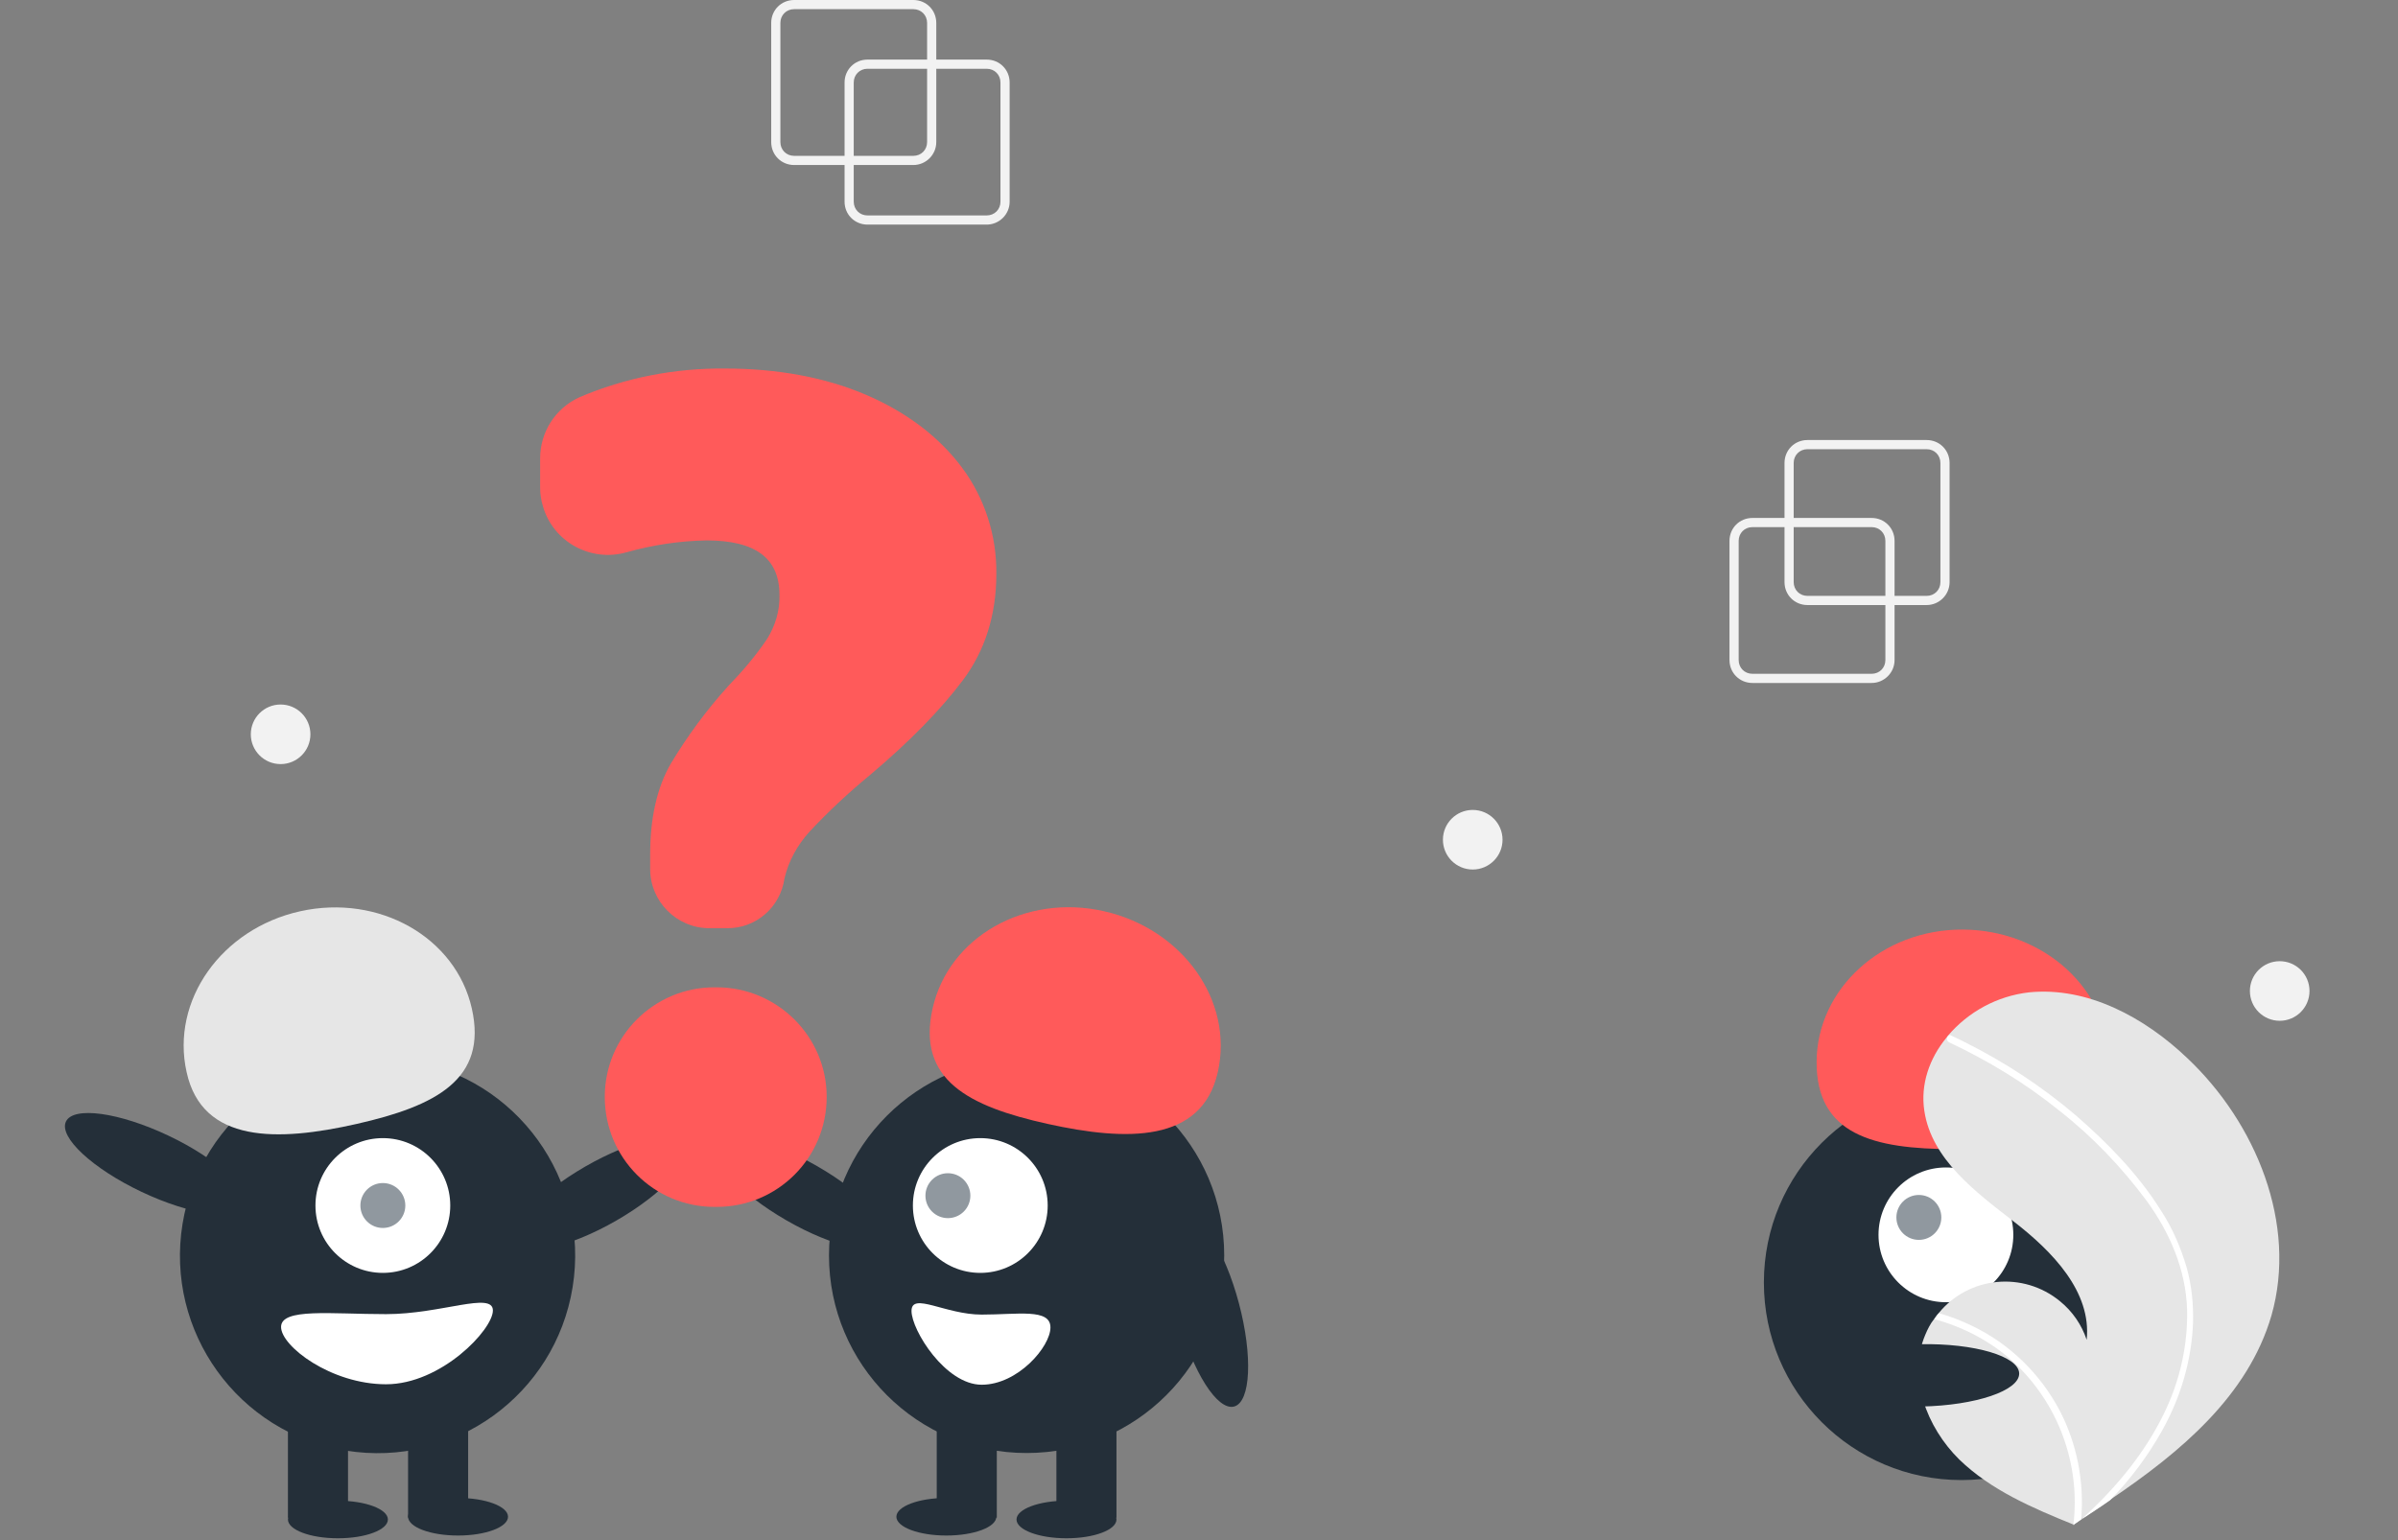 <?xml version="1.0" encoding="utf-8"?>
<!-- Generator: Adobe Illustrator 25.3.1, SVG Export Plug-In . SVG Version: 6.00 Build 0)  -->
<svg version="1.1" id="b1a9ffcb-883a-40c3-a838-c4c452e3657e"
	 xmlns="http://www.w3.org/2000/svg" xmlns:xlink="http://www.w3.org/1999/xlink" x="0px" y="0px" viewBox="0 0 523 336"
	 style="enable-background:new 0 0 523 336;" xml:space="preserve">
<rect x="0" y="0" width="523" height="336" fill="#808080" stroke="none"/>
<style type="text/css">
	.st0{fill:#242F39;}
	.st1{fill:#FFFFFF;}
	.st2{fill:#90989F;}
	.st3{fill:#FF5A5A;}
	.st4{fill:#E6E6E6;}
	.st5{fill:#F2F2F2;}
</style>
<circle class="st0" cx="427.8" cy="279.8" r="43.1"/>
<circle class="st1" cx="424.4" cy="269.4" r="14.7"/>
<circle class="st2" cx="418.5" cy="265.6" r="4.9"/>
<path class="st3" d="M426.1,250.7c-17.6,0-30-3.2-29.9-19.1s14.3-28.9,31.9-28.8s31.9,13,31.8,29C460,247.6,443.8,250.7,426.1,250.7
	z"/>
<path class="st4" d="M495.4,287c-5.1,17.5-19.8,29.8-35.2,40.2c-2.1,1.5-4.3,2.9-6.4,4.3c0,0,0,0,0,0c-0.1,0.1-0.2,0.1-0.3,0.2
	c-0.4,0.3-0.9,0.6-1.3,0.9l0.2,0.1c0,0,0.2,0.1,0,0c-0.1,0-0.2-0.1-0.2-0.1c-8.9-3.6-18-7.5-24.9-14.2c-7.1-7-11.3-18-7.4-27.2
	c0.5-1.2,1.1-2.4,1.9-3.4c0.3-0.4,0.6-0.9,1-1.3c6.6-8.1,18.5-9.2,26.5-2.6c2.7,2.2,4.7,5.1,5.8,8.4c1.1-10.5-7.5-19.3-15.9-25.8
	c-8.4-6.5-17.9-13.6-19.5-24.1c-0.9-5.8,1.1-11.5,4.8-16c0.1-0.1,0.2-0.3,0.3-0.4c4.5-5.3,10.8-8.7,17.7-9.5
	c12.8-1.3,25.3,5.5,34.6,14.4C492,245,501.1,267,495.4,287z"/>
<path class="st1" d="M471.3,264.1c2.5,3.8,4.3,8,5.6,12.4c1.1,3.9,1.5,8,1.4,12c-0.3,8.3-2.7,16.4-6.8,23.7
	c-3.1,5.5-6.9,10.6-11.3,15.1c-2.1,1.5-4.3,2.9-6.4,4.3c0,0,0,0,0,0c-0.1,0.1-0.2,0.1-0.3,0.2c-0.4,0.3-0.9,0.6-1.3,0.9
	c0,0,0.5,0.2,0.2,0.1c-0.1,0-0.2-0.1-0.2-0.1c1.6-13.3-3.3-26.6-13.2-35.7c-4.9-4.4-10.8-7.5-17.1-9.2c0.3-0.4,0.6-0.9,1-1.3
	c2.5,0.7,4.8,1.6,7.1,2.7c8.2,3.9,14.9,10.4,19.2,18.5c3.8,7.3,5.4,15.6,4.7,23.8c0.4-0.3,0.7-0.7,1.1-1c6.8-6.3,12.8-13.6,16.9-22
	c3.5-7.1,5.3-15,5.1-22.9c-0.3-8.7-3.8-16.7-8.8-23.6c-5.5-7.4-11.9-14.1-19.2-19.8c-7.3-5.9-15.4-10.8-23.9-14.8
	c-0.4-0.2-0.6-0.7-0.4-1.1c0.1-0.2,0.2-0.3,0.3-0.4c0.2-0.1,0.4-0.1,0.5,0c1.1,0.5,2.1,1,3.1,1.5c8.6,4.3,16.7,9.6,24.1,15.9
	C459.6,249.3,466.3,256.1,471.3,264.1z"/>
<ellipse class="st0" cx="73.7" cy="331.5" rx="10.9" ry="4.1"/>
<ellipse class="st0" cx="99.9" cy="330.9" rx="10.9" ry="4.1"/>
<ellipse transform="matrix(0.866 -0.499 0.499 0.866 -112.524 100.353)" class="st0" cx="131.2" cy="260.4" rx="21.5" ry="6.8"/>
<ellipse transform="matrix(0.16 -0.987 0.987 0.16 -201.177 311.437)" class="st0" cx="82.4" cy="273.9" rx="43.1" ry="43.1"/>
<rect x="62.8" y="307.7" class="st0" width="13.1" height="23.4"/>
<rect x="89" y="307.7" class="st0" width="13.1" height="23.4"/>
<circle class="st1" cx="83.5" cy="263" r="14.7"/>
<circle class="st2" cx="83.5" cy="263" r="4.9"/>
<path class="st4" d="M40.7,233.9c-3.5-15.6,7.6-31.3,24.8-35.1s33.9,5.7,37.4,21.2s-7.9,21.3-25.1,25.2S44.1,249.5,40.7,233.9z"/>
<ellipse transform="matrix(0.428 -0.903 0.903 0.428 -210.074 175.787)" class="st0" cx="33.9" cy="254" rx="6.8" ry="21.5"/>
<path class="st1" d="M61.3,289.5c0,4.2,10.9,12.5,22.9,12.5s23.3-11.9,23.3-16.1s-11.3,0.8-23.3,0.8S61.3,285.3,61.3,289.5z"/>
<ellipse class="st0" cx="232.6" cy="331.5" rx="10.9" ry="4.1"/>
<ellipse class="st0" cx="206.4" cy="330.9" rx="10.9" ry="4.1"/>
<ellipse transform="matrix(0.499 -0.866 0.866 0.499 -137.98 282.04)" class="st0" cx="175.1" cy="260.4" rx="6.8" ry="21.5"/>
<circle class="st0" cx="223.9" cy="273.9" r="43.1"/>
<rect x="230.4" y="307.7" class="st0" width="13.1" height="23.4"/>
<rect x="204.3" y="307.7" class="st0" width="13.1" height="23.4"/>
<circle class="st1" cx="213.8" cy="263" r="14.7"/>
<ellipse transform="matrix(0.707 -0.707 0.707 0.707 -123.999 222.536)" class="st2" cx="206.8" cy="261" rx="4.9" ry="4.9"/>
<path class="st3" d="M228.5,245.2c-17.2-3.8-28.6-9.6-25.1-25.2s20.2-25.1,37.4-21.2s28.3,19.6,24.8,35.1S245.7,249,228.5,245.2z"/>
<ellipse transform="matrix(0.967 -0.257 0.257 0.967 -64.582 77.197)" class="st0" cx="263.4" cy="286" rx="6.8" ry="21.5"/>
<path class="st1" d="M214.1,286.8c-7.9,0-15.3-5-15.3-0.8s7.4,16.1,15.3,16.1s15-8.3,15-12.5S222,286.8,214.1,286.8z"/>
<path class="st3" d="M158.5,202.5h-3.8c-7.1,0-12.9-5.8-12.9-12.9v-3.2c0-8,1.5-14.6,4.5-19.8c3.6-6,7.8-11.7,12.5-16.9
	c3.1-3.2,6-6.6,8.5-10.3c1.8-2.9,2.8-6.2,2.7-9.6c0-8-5.2-11.9-15.9-11.9c-5.9,0.1-11.8,1-17.5,2.6c-7.8,2.2-16-2.3-18.2-10.1
	c-0.4-1.3-0.6-2.7-0.6-4V100c0-5.7,3.3-10.9,8.5-13.3c10-4.3,20.9-6.4,31.8-6.3c11.4,0,21.8,1.9,30.7,5.7c8.9,3.8,16,9.2,21,15.9
	c5,6.7,7.6,14.9,7.5,23.2c0,9-2.5,16.8-7.3,23.2c-4.8,6.4-11.6,13.4-20.4,20.8c-4.6,3.8-9,7.9-13.1,12.3c-2.6,2.9-4.5,6.3-5.4,10.1
	C170.2,198,164.8,202.6,158.5,202.5z"/>
<path class="st3" d="M156.3,263.3h-0.5c-13.2,0-23.9-10.7-23.9-24c0-13.2,10.7-23.9,23.9-23.9h0.5c13.2,0,24,10.7,24,23.9
	C180.3,252.6,169.6,263.3,156.3,263.3C156.4,263.3,156.4,263.3,156.3,263.3z"/>
<ellipse transform="matrix(1 -1.955360e-02 1.955360e-02 1 -5.787 8.247)" class="st0" cx="418.8" cy="300" rx="21.5" ry="6.8"/>
<path class="st5" d="M408.2,149h-26c-2.8,0-5-2.2-5-5v-26c0-2.8,2.2-5,5-5h26c2.8,0,5,2.2,5,5v26C413.2,146.8,410.9,149,408.2,149z
	 M382.2,115c-1.7,0-3,1.3-3,3v26c0,1.7,1.3,3,3,3h26c1.7,0,3-1.3,3-3v-26c0-1.7-1.3-3-3-3H382.2z"/>
<path class="st5" d="M420.2,132h-26c-2.8,0-5-2.2-5-5v-26c0-2.8,2.2-5,5-5h26c2.8,0,5,2.2,5,5v26C425.2,129.8,422.9,132,420.2,132z
	 M394.2,98c-1.7,0-3,1.3-3,3v26c0,1.7,1.3,3,3,3h26c1.7,0,3-1.3,3-3v-26c0-1.7-1.3-3-3-3H394.2z"/>
<path class="st5" d="M215.2,49h-26c-2.8,0-5-2.2-5-5V18c0-2.8,2.2-5,5-5h26c2.8,0,5,2.2,5,5v26C220.2,46.8,217.9,49,215.2,49z
	 M189.2,15c-1.7,0-3,1.3-3,3v26c0,1.7,1.3,3,3,3h26c1.7,0,3-1.3,3-3V18c0-1.7-1.3-3-3-3H189.2z"/>
<path class="st5" d="M199.2,36h-26c-2.8,0-5-2.2-5-5V5c0-2.8,2.2-5,5-5h26c2.8,0,5,2.2,5,5v26C204.2,33.8,201.9,36,199.2,36z
	 M173.2,2c-1.7,0-3,1.3-3,3v26c0,1.7,1.3,3,3,3h26c1.7,0,3-1.3,3-3V5c0-1.7-1.3-3-3-3H173.2z"/>
<circle class="st5" cx="321.2" cy="183.2" r="6.5"/>
<circle class="st5" cx="61.2" cy="160.2" r="6.5"/>
<circle class="st5" cx="497.2" cy="216.2" r="6.5"/>
</svg>
